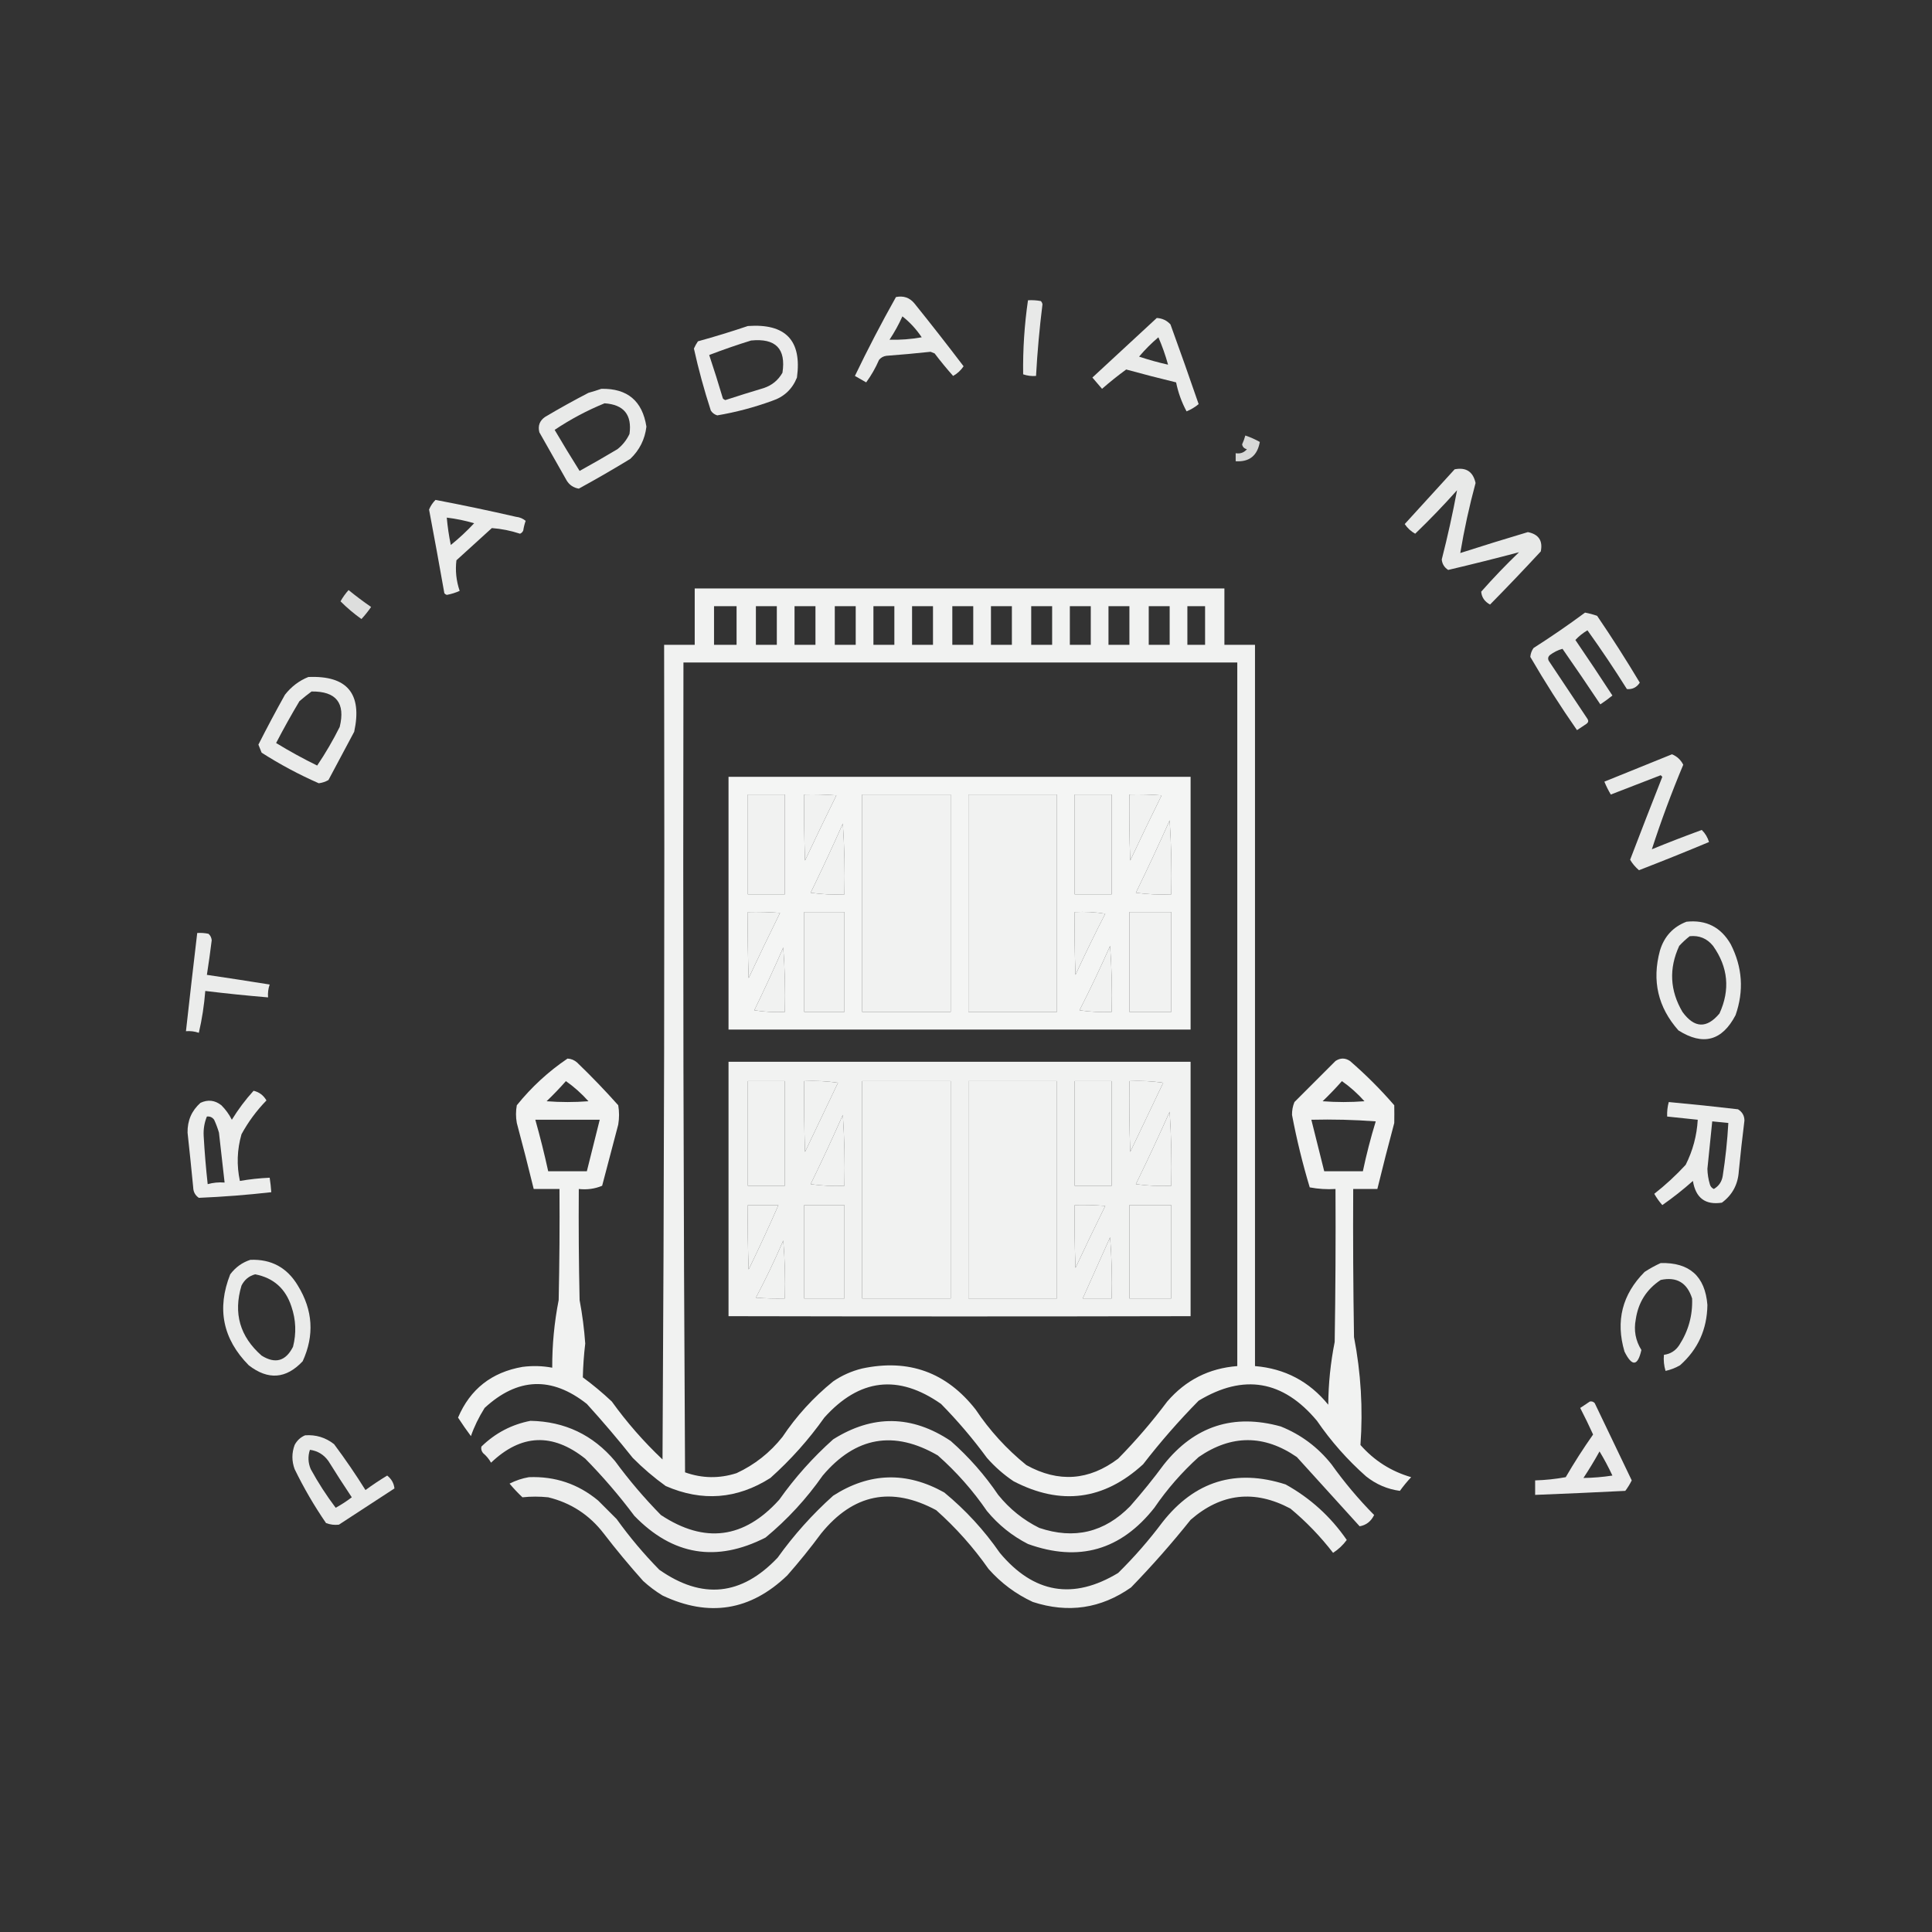 <?xml version="1.0" encoding="UTF-8"?>
<!DOCTYPE svg PUBLIC "-//W3C//DTD SVG 1.1//EN" "http://www.w3.org/Graphics/SVG/1.1/DTD/svg11.dtd">
<svg xmlns="http://www.w3.org/2000/svg" version="1.1" width="1200px" height="1200px" style="shape-rendering:geometricPrecision; text-rendering:geometricPrecision; image-rendering:optimizeQuality; fill-rule:evenodd; clip-rule:evenodd" xmlns:xlink="http://www.w3.org/1999/xlink">
<rect width="100%" height="100%" fill="#333333" stroke="none"/>
<g><path style="opacity:0.9" fill="#fefffe" d="M 556.5,184.5 C 561.223,183.553 565.056,184.886 568,188.5C 578.357,201.357 588.524,214.357 598.5,227.5C 596.81,230.024 594.643,232.024 592,233.5C 587.978,228.979 584.144,224.312 580.5,219.5C 579.667,219.167 578.833,218.833 578,218.5C 568.852,219.486 559.686,220.319 550.5,221C 548.671,221.273 547.171,222.107 546,223.5C 543.839,228.492 541.172,233.159 538,237.5C 535.667,236.167 533.333,234.833 531,233.5C 538.917,217.003 547.417,200.67 556.5,184.5 Z M 560.5,196.5 C 565.107,200.114 569.107,204.447 572.5,209.5C 565.861,210.69 559.195,211.19 552.5,211C 555.572,206.353 558.238,201.52 560.5,196.5 Z"/></g>
<g><path style="opacity:0.893" fill="#fefffe" d="M 638.5,186.5 C 641.187,186.336 643.854,186.503 646.5,187C 647.022,187.561 647.355,188.228 647.5,189C 645.656,203.78 644.323,218.613 643.5,233.5C 640.751,233.726 638.084,233.393 635.5,232.5C 635.285,217.084 636.285,201.751 638.5,186.5 Z"/></g>
<g><path style="opacity:0.899" fill="#fefffe" d="M 718.5,197.5 C 721.933,197.72 724.767,199.054 727,201.5C 732.973,217.947 738.806,234.447 744.5,251C 742.277,252.864 739.777,254.364 737,255.5C 733.947,249.841 731.78,243.841 730.5,237.5C 720.143,234.994 709.81,232.327 699.5,229.5C 694.359,233.248 689.359,237.248 684.5,241.5C 682.529,239.192 680.529,236.858 678.5,234.5C 691.88,222.117 705.213,209.783 718.5,197.5 Z M 719.5,209.5 C 721.875,214.953 723.875,220.619 725.5,226.5C 719.419,225.146 713.419,223.48 707.5,221.5C 711.215,217.119 715.215,213.119 719.5,209.5 Z"/></g>
<g><path style="opacity:0.902" fill="#fefffe" d="M 464.5,202.5 C 487.98,200.808 498.146,211.475 495,234.5C 492.101,241.732 486.934,246.565 479.5,249C 468.357,253.053 457.024,256.053 445.5,258C 443.777,257.477 442.444,256.477 441.5,255C 437.356,242.251 433.856,229.418 431,216.5C 431.707,214.919 432.54,213.419 433.5,212C 444.037,209.096 454.37,205.929 464.5,202.5 Z M 466.5,211.5 C 481.792,209.955 488.292,216.622 486,231.5C 483.382,236.116 479.549,239.283 474.5,241C 466.464,243.401 458.464,245.901 450.5,248.5C 449.914,248.291 449.414,247.957 449,247.5C 446.32,238.447 443.487,229.447 440.5,220.5C 449.161,217.177 457.828,214.177 466.5,211.5 Z"/></g>
<g><path style="opacity:0.896" fill="#fefffe" d="M 373.5,241.5 C 389.668,241.167 399.002,249 401.5,265C 400.558,272.884 397.225,279.551 391.5,285C 380.997,291.419 370.33,297.586 359.5,303.5C 356.221,302.948 353.721,301.281 352,298.5C 346.333,288.5 340.667,278.5 335,268.5C 333.998,264.504 335.164,261.338 338.5,259C 347.339,253.746 356.339,248.746 365.5,244C 368.31,243.218 370.977,242.384 373.5,241.5 Z M 375.5,250.5 C 387.463,251.296 392.629,257.629 391,269.5C 389.262,273.241 386.762,276.408 383.5,279C 375.748,283.626 367.915,288.126 360,292.5C 354.708,284.083 349.541,275.583 344.5,267C 354.366,260.403 364.699,254.903 375.5,250.5 Z"/></g>
<g><path style="opacity:0.807" fill="#fefffe" d="M 773.5,270.5 C 776.605,271.552 779.605,272.885 782.5,274.5C 780.983,283.029 775.983,287.029 767.5,286.5C 767.5,284.833 767.5,283.167 767.5,281.5C 770.346,281.97 772.679,281.137 774.5,279C 772.82,278.653 771.82,277.653 771.5,276C 772.32,274.2 772.986,272.366 773.5,270.5 Z"/></g>
<g><path style="opacity:0.893" fill="#fefffe" d="M 903.5,291.5 C 910.609,290.112 914.943,292.945 916.5,300C 912.604,314.411 909.437,328.911 907,343.5C 920.953,339.012 934.953,334.678 949,330.5C 955.706,331.864 958.372,335.864 957,342.5C 946.655,353.678 936.155,364.678 925.5,375.5C 922.126,373.669 920.293,371.003 920,367.5C 927.469,359.03 935.302,350.863 943.5,343C 928.888,346.87 914.222,350.537 899.5,354C 897.09,352.438 895.756,350.271 895.5,347.5C 899.161,333.198 902.328,318.865 905,304.5C 896.697,313.804 888.031,322.804 879,331.5C 876.357,330.024 874.19,328.024 872.5,325.5C 882.855,314.147 893.189,302.813 903.5,291.5 Z"/></g>
<g><path style="opacity:0.903" fill="#fefffe" d="M 270.5,310.5 C 287.216,313.678 303.883,317.178 320.5,321C 322.78,321.233 324.78,322.066 326.5,323.5C 325.811,325.444 325.311,327.444 325,329.5C 324.612,330.428 323.945,331.095 323,331.5C 317.245,329.6 311.412,328.433 305.5,328C 298.167,334.667 290.833,341.333 283.5,348C 282.711,354.419 283.378,360.752 285.5,367C 282.982,368.149 280.316,368.982 277.5,369.5C 276.914,369.291 276.414,368.957 276,368.5C 272.941,351.146 269.774,333.812 266.5,316.5C 267.432,314.235 268.765,312.235 270.5,310.5 Z M 277.5,321.5 C 283.254,322.188 288.921,323.355 294.5,325C 289.968,329.867 285.134,334.367 280,338.5C 278.84,332.871 278.007,327.204 277.5,321.5 Z"/></g>
<g><path style="opacity:0.935" fill="#fefffe" d="M 431.5,365.5 C 541.167,365.5 650.833,365.5 760.5,365.5C 760.5,377.167 760.5,388.833 760.5,400.5C 766.833,400.5 773.167,400.5 779.5,400.5C 779.5,549.833 779.5,699.167 779.5,848.5C 798.08,850.04 813.247,858.04 825,872.5C 825.099,859.373 826.433,846.373 829,833.5C 829.5,801.835 829.667,770.168 829.5,738.5C 824.125,738.828 818.792,738.495 813.5,737.5C 809.044,722.677 805.378,707.677 802.5,692.5C 802.453,689.705 802.953,687.039 804,684.5C 812.5,676 821,667.5 829.5,659C 832.5,657 835.5,657 838.5,659C 848.333,667.5 857.5,676.667 866,686.5C 866.06,690.013 866.06,693.679 866,697.5C 862.339,711.143 858.839,724.81 855.5,738.5C 850.5,738.5 845.5,738.5 840.5,738.5C 840.333,769.168 840.5,799.835 841,830.5C 845.293,852.662 846.626,874.995 845,897.5C 853.56,907.227 864.06,913.894 876.5,917.5C 873.978,920.188 871.644,923.021 869.5,926C 861.75,924.964 854.75,921.964 848.5,917C 836.904,906.739 826.737,895.239 818,882.5C 796.955,857.288 772.455,853.122 744.5,870C 732.175,882.511 720.675,895.678 710,909.5C 685.662,931.786 658.828,935.286 629.5,920C 623.407,915.911 617.907,911.078 613,905.5C 604.33,893.683 594.83,882.516 584.5,872C 557.947,853.393 533.78,856.227 512,880.5C 502.259,894.243 491.093,906.743 478.5,918C 457.769,931.171 436.103,932.838 413.5,923C 406.202,917.759 399.368,911.926 393,905.5C 383.875,894.039 374.375,882.873 364.5,872C 342.656,854.759 321.489,855.592 301,874.5C 297.324,880.38 294.491,886.214 292.5,892C 289.71,888.254 287.043,884.421 284.5,880.5C 292.013,862.841 305.346,852.341 324.5,849C 330.749,848.191 336.916,848.358 343,849.5C 342.945,835.362 344.279,821.362 347,807.5C 347.5,784.502 347.667,761.502 347.5,738.5C 342.167,738.5 336.833,738.5 331.5,738.5C 328.161,724.81 324.661,711.143 321,697.5C 320.333,693.833 320.333,690.167 321,686.5C 330.161,675.164 340.661,665.497 352.5,657.5C 354.791,657.622 356.791,658.455 358.5,660C 367.364,668.53 375.864,677.363 384,686.5C 384.667,690.5 384.667,694.5 384,698.5C 380.667,711.167 377.333,723.833 374,736.5C 369.482,738.407 364.648,739.074 359.5,738.5C 359.333,761.502 359.5,784.502 360,807.5C 361.693,816.431 362.86,825.431 363.5,834.5C 362.665,841.513 362.165,848.513 362,855.5C 368.292,860.123 374.292,865.123 380,870.5C 389.331,883.477 399.831,895.477 411.5,906.5C 412.5,737.835 412.833,569.168 412.5,400.5C 418.833,400.5 425.167,400.5 431.5,400.5C 431.5,388.833 431.5,377.167 431.5,365.5 Z M 443.5,376.5 C 448.167,376.5 452.833,376.5 457.5,376.5C 457.5,384.5 457.5,392.5 457.5,400.5C 452.833,400.5 448.167,400.5 443.5,400.5C 443.5,392.5 443.5,384.5 443.5,376.5 Z M 469.5,376.5 C 473.833,376.5 478.167,376.5 482.5,376.5C 482.5,384.5 482.5,392.5 482.5,400.5C 478.167,400.5 473.833,400.5 469.5,400.5C 469.5,392.5 469.5,384.5 469.5,376.5 Z M 493.5,376.5 C 497.833,376.5 502.167,376.5 506.5,376.5C 506.5,384.5 506.5,392.5 506.5,400.5C 502.167,400.5 497.833,400.5 493.5,400.5C 493.5,392.5 493.5,384.5 493.5,376.5 Z M 518.5,376.5 C 522.833,376.5 527.167,376.5 531.5,376.5C 531.5,384.5 531.5,392.5 531.5,400.5C 527.167,400.5 522.833,400.5 518.5,400.5C 518.5,392.5 518.5,384.5 518.5,376.5 Z M 542.5,376.5 C 546.833,376.5 551.167,376.5 555.5,376.5C 555.5,384.5 555.5,392.5 555.5,400.5C 551.167,400.5 546.833,400.5 542.5,400.5C 542.5,392.5 542.5,384.5 542.5,376.5 Z M 566.5,376.5 C 570.833,376.5 575.167,376.5 579.5,376.5C 579.5,384.5 579.5,392.5 579.5,400.5C 575.167,400.5 570.833,400.5 566.5,400.5C 566.5,392.5 566.5,384.5 566.5,376.5 Z M 591.5,376.5 C 595.833,376.5 600.167,376.5 604.5,376.5C 604.5,384.5 604.5,392.5 604.5,400.5C 600.167,400.5 595.833,400.5 591.5,400.5C 591.5,392.5 591.5,384.5 591.5,376.5 Z M 615.5,376.5 C 619.833,376.5 624.167,376.5 628.5,376.5C 628.5,384.5 628.5,392.5 628.5,400.5C 624.167,400.5 619.833,400.5 615.5,400.5C 615.5,392.5 615.5,384.5 615.5,376.5 Z M 640.5,376.5 C 644.833,376.5 649.167,376.5 653.5,376.5C 653.5,384.5 653.5,392.5 653.5,400.5C 649.167,400.5 644.833,400.5 640.5,400.5C 640.5,392.5 640.5,384.5 640.5,376.5 Z M 664.5,376.5 C 668.833,376.5 673.167,376.5 677.5,376.5C 677.5,384.5 677.5,392.5 677.5,400.5C 673.167,400.5 668.833,400.5 664.5,400.5C 664.5,392.5 664.5,384.5 664.5,376.5 Z M 688.5,376.5 C 692.833,376.5 697.167,376.5 701.5,376.5C 701.5,384.5 701.5,392.5 701.5,400.5C 697.167,400.5 692.833,400.5 688.5,400.5C 688.5,392.5 688.5,384.5 688.5,376.5 Z M 713.5,376.5 C 717.833,376.5 722.167,376.5 726.5,376.5C 726.5,384.5 726.5,392.5 726.5,400.5C 722.167,400.5 717.833,400.5 713.5,400.5C 713.5,392.5 713.5,384.5 713.5,376.5 Z M 737.5,376.5 C 741.167,376.5 744.833,376.5 748.5,376.5C 748.5,384.5 748.5,392.5 748.5,400.5C 744.833,400.5 741.167,400.5 737.5,400.5C 737.5,392.5 737.5,384.5 737.5,376.5 Z M 424.5,411.5 C 539.167,411.5 653.833,411.5 768.5,411.5C 768.5,557.167 768.5,702.833 768.5,848.5C 750.97,849.849 736.47,857.182 725,870.5C 715.662,882.986 705.495,894.819 694.5,906C 676.404,919.673 657.404,921.007 637.5,910C 625.212,900.049 614.712,888.549 606,875.5C 587.867,852.343 564.367,843.843 535.5,850C 528.998,851.585 522.998,854.252 517.5,858C 505.212,867.951 494.712,879.451 486,892.5C 478.224,902.286 468.724,909.786 457.5,915C 446.761,918.45 436.094,918.283 425.5,914.5C 424.5,746.835 424.167,579.168 424.5,411.5 Z M 464.5,493.5 C 472.167,493.5 479.833,493.5 487.5,493.5C 487.5,514.167 487.5,534.833 487.5,555.5C 479.833,555.5 472.167,555.5 464.5,555.5C 464.5,534.833 464.5,514.167 464.5,493.5 Z M 499.5,493.5 C 506.175,493.334 512.842,493.5 519.5,494C 512.872,507.424 506.372,520.924 500,534.5C 499.5,520.837 499.333,507.171 499.5,493.5 Z M 535.5,493.5 C 553.833,493.5 572.167,493.5 590.5,493.5C 590.5,538.5 590.5,583.5 590.5,628.5C 572.167,628.5 553.833,628.5 535.5,628.5C 535.5,583.5 535.5,538.5 535.5,493.5 Z M 601.5,493.5 C 619.833,493.5 638.167,493.5 656.5,493.5C 656.5,538.5 656.5,583.5 656.5,628.5C 638.167,628.5 619.833,628.5 601.5,628.5C 601.5,583.5 601.5,538.5 601.5,493.5 Z M 667.5,493.5 C 675.167,493.5 682.833,493.5 690.5,493.5C 690.5,514.167 690.5,534.833 690.5,555.5C 682.833,555.5 675.167,555.5 667.5,555.5C 667.5,534.833 667.5,514.167 667.5,493.5 Z M 701.5,493.5 C 708.175,493.334 714.842,493.5 721.5,494C 714.872,507.424 708.372,520.924 702,534.5C 701.5,520.837 701.333,507.171 701.5,493.5 Z M 726.5,509.5 C 727.496,524.658 727.83,539.991 727.5,555.5C 720.137,555.831 712.803,555.497 705.5,554.5C 712.785,539.599 719.785,524.599 726.5,509.5 Z M 523.5,511.5 C 524.496,525.99 524.829,540.657 524.5,555.5C 517.468,555.83 510.468,555.497 503.5,554.5C 510.452,540.265 517.118,525.932 523.5,511.5 Z M 464.5,566.5 C 471.175,566.334 477.842,566.5 484.5,567C 477.872,580.424 471.372,593.924 465,607.5C 464.5,593.837 464.333,580.171 464.5,566.5 Z M 499.5,566.5 C 507.833,566.5 516.167,566.5 524.5,566.5C 524.5,587.167 524.5,607.833 524.5,628.5C 516.167,628.5 507.833,628.5 499.5,628.5C 499.5,607.833 499.5,587.167 499.5,566.5 Z M 667.5,566.5 C 673.868,566.17 680.202,566.504 686.5,567.5C 680.061,580.044 673.894,592.711 668,605.5C 667.5,592.504 667.333,579.504 667.5,566.5 Z M 701.5,566.5 C 710.167,566.5 718.833,566.5 727.5,566.5C 727.5,587.167 727.5,607.833 727.5,628.5C 718.833,628.5 710.167,628.5 701.5,628.5C 701.5,607.833 701.5,587.167 701.5,566.5 Z M 689.5,587.5 C 690.496,600.99 690.829,614.656 690.5,628.5C 683.8,628.83 677.134,628.497 670.5,627.5C 677.224,614.313 683.558,600.98 689.5,587.5 Z M 486.5,588.5 C 487.496,601.656 487.829,614.99 487.5,628.5C 481.132,628.83 474.798,628.496 468.5,627.5C 474.785,614.598 480.785,601.598 486.5,588.5 Z M 351.5,671.5 C 356.573,675.066 361.24,679.232 365.5,684C 356.833,684.667 348.167,684.667 339.5,684C 343.704,679.964 347.704,675.798 351.5,671.5 Z M 464.5,671.5 C 472.167,671.5 479.833,671.5 487.5,671.5C 487.5,693.167 487.5,714.833 487.5,736.5C 479.833,736.5 472.167,736.5 464.5,736.5C 464.5,714.833 464.5,693.167 464.5,671.5 Z M 499.5,671.5 C 506.532,671.17 513.532,671.503 520.5,672.5C 513.667,686.833 506.833,701.167 500,715.5C 499.5,700.837 499.333,686.17 499.5,671.5 Z M 535.5,671.5 C 553.833,671.5 572.167,671.5 590.5,671.5C 590.5,716.5 590.5,761.5 590.5,806.5C 572.167,806.5 553.833,806.5 535.5,806.5C 535.5,761.5 535.5,716.5 535.5,671.5 Z M 601.5,671.5 C 619.833,671.5 638.167,671.5 656.5,671.5C 656.5,716.5 656.5,761.5 656.5,806.5C 638.167,806.5 619.833,806.5 601.5,806.5C 601.5,761.5 601.5,716.5 601.5,671.5 Z M 667.5,671.5 C 675.167,671.5 682.833,671.5 690.5,671.5C 690.5,693.167 690.5,714.833 690.5,736.5C 682.833,736.5 675.167,736.5 667.5,736.5C 667.5,714.833 667.5,693.167 667.5,671.5 Z M 701.5,671.5 C 708.532,671.17 715.532,671.503 722.5,672.5C 715.667,686.833 708.833,701.167 702,715.5C 701.5,700.837 701.333,686.17 701.5,671.5 Z M 833.5,671.5 C 838.573,675.066 843.24,679.232 847.5,684C 838.833,684.667 830.167,684.667 821.5,684C 825.704,679.964 829.704,675.798 833.5,671.5 Z M 726.5,690.5 C 727.496,705.658 727.83,720.991 727.5,736.5C 720.137,736.831 712.803,736.497 705.5,735.5C 712.785,720.599 719.785,705.599 726.5,690.5 Z M 523.5,692.5 C 524.496,706.99 524.829,721.657 524.5,736.5C 517.468,736.83 510.468,736.497 503.5,735.5C 510.452,721.265 517.118,706.932 523.5,692.5 Z M 332.5,695.5 C 345.833,695.5 359.167,695.5 372.5,695.5C 369.833,706.167 367.167,716.833 364.5,727.5C 356.5,727.5 348.5,727.5 340.5,727.5C 338.147,716.756 335.481,706.089 332.5,695.5 Z M 814.5,695.5 C 827.85,695.167 841.183,695.501 854.5,696.5C 851.361,706.725 848.694,717.058 846.5,727.5C 838.5,727.5 830.5,727.5 822.5,727.5C 819.833,716.833 817.167,706.167 814.5,695.5 Z M 464.5,748.5 C 470.833,748.5 477.167,748.5 483.5,748.5C 477.624,761.921 471.458,775.254 465,788.5C 464.5,775.171 464.333,761.837 464.5,748.5 Z M 499.5,748.5 C 507.833,748.5 516.167,748.5 524.5,748.5C 524.5,767.833 524.5,787.167 524.5,806.5C 516.167,806.5 507.833,806.5 499.5,806.5C 499.5,787.167 499.5,767.833 499.5,748.5 Z M 667.5,748.5 C 673.842,748.334 680.175,748.5 686.5,749C 680.205,761.757 674.038,774.59 668,787.5C 667.5,774.504 667.333,761.504 667.5,748.5 Z M 701.5,748.5 C 710.167,748.5 718.833,748.5 727.5,748.5C 727.5,767.833 727.5,787.167 727.5,806.5C 718.833,806.5 710.167,806.5 701.5,806.5C 701.5,787.167 701.5,767.833 701.5,748.5 Z M 689.5,768.5 C 690.495,780.989 690.829,793.656 690.5,806.5C 684.5,806.5 678.5,806.5 672.5,806.5C 678.161,793.844 683.827,781.177 689.5,768.5 Z M 486.5,770.5 C 487.495,782.322 487.828,794.322 487.5,806.5C 481.491,806.666 475.491,806.499 469.5,806C 475.65,794.374 481.317,782.541 486.5,770.5 Z"/></g>
<g><path style="opacity:0.836" fill="#fefffe" d="M 216.5,366.5 C 221.007,370.168 225.673,373.668 230.5,377C 228.66,379.669 226.66,382.169 224.5,384.5C 219.848,381.179 215.515,377.513 211.5,373.5C 212.931,370.961 214.597,368.628 216.5,366.5 Z"/></g>
<g><path style="opacity:0.887" fill="#fefffe" d="M 984.5,380.5 C 987.064,380.979 989.564,381.645 992,382.5C 1001.24,396.076 1010.08,409.909 1018.5,424C 1016.58,426.961 1013.91,428.294 1010.5,428C 1002.71,415.575 994.538,403.408 986,391.5C 983.187,393.15 980.687,395.15 978.5,397.5C 986.291,408.914 993.957,420.414 1001.5,432C 999.089,433.955 996.589,435.789 994,437.5C 986.29,425.913 978.457,414.413 970.5,403C 967.701,403.732 965.034,405.066 962.5,407C 961.483,408.049 961.316,409.216 962,410.5C 970,422.5 978,434.5 986,446.5C 986.749,447.635 986.583,448.635 985.5,449.5C 983.5,450.833 981.5,452.167 979.5,453.5C 969.182,438.696 959.516,423.529 950.5,408C 950.673,405.979 951.34,404.146 952.5,402.5C 963.483,395.499 974.149,388.166 984.5,380.5 Z"/></g>
<g><path style="opacity:0.9" fill="#fefffe" d="M 191.5,420.5 C 215.629,419.468 225.129,430.801 220,454.5C 214.667,464.5 209.333,474.5 204,484.5C 202.151,485.561 200.151,486.227 198,486.5C 185.67,481.085 173.837,474.752 162.5,467.5C 161.833,465.833 161.167,464.167 160.5,462.5C 165.799,452.041 171.299,441.708 177,431.5C 180.951,426.466 185.784,422.799 191.5,420.5 Z M 193.5,429.5 C 208.792,429.293 214.625,436.627 211,451.5C 206.826,459.857 202.159,467.857 197,475.5C 188.24,471.206 179.74,466.539 171.5,461.5C 176.08,452.672 180.913,444.005 186,435.5C 188.478,433.361 190.978,431.361 193.5,429.5 Z"/></g>
<g><path style="opacity:0.895" fill="#fefffe" d="M 1038.5,468.5 C 1041.61,469.773 1043.94,471.939 1045.5,475C 1038.23,492.337 1031.73,509.837 1026,527.5C 1036.24,523.309 1046.57,519.309 1057,515.5C 1059.13,517.589 1060.63,520.089 1061.5,523C 1047.1,529.024 1032.6,534.858 1018,540.5C 1015.78,538.615 1013.94,536.449 1012.5,534C 1019.07,516.794 1025.74,499.627 1032.5,482.5C 1032.17,482.167 1031.83,481.833 1031.5,481.5C 1021.17,485.5 1010.83,489.5 1000.5,493.5C 998.981,490.956 997.648,488.289 996.5,485.5C 1010.56,479.798 1024.56,474.131 1038.5,468.5 Z"/></g>
<g><path style="opacity:0.951" fill="#fefffe" d="M 452.5,482.5 C 548.167,482.5 643.833,482.5 739.5,482.5C 739.5,534.833 739.5,587.167 739.5,639.5C 643.833,639.5 548.167,639.5 452.5,639.5C 452.5,587.167 452.5,534.833 452.5,482.5 Z M 464.5,493.5 C 464.5,514.167 464.5,534.833 464.5,555.5C 472.167,555.5 479.833,555.5 487.5,555.5C 487.5,534.833 487.5,514.167 487.5,493.5C 479.833,493.5 472.167,493.5 464.5,493.5 Z M 499.5,493.5 C 499.333,507.171 499.5,520.837 500,534.5C 506.372,520.924 512.872,507.424 519.5,494C 512.842,493.5 506.175,493.334 499.5,493.5 Z M 535.5,493.5 C 535.5,538.5 535.5,583.5 535.5,628.5C 553.833,628.5 572.167,628.5 590.5,628.5C 590.5,583.5 590.5,538.5 590.5,493.5C 572.167,493.5 553.833,493.5 535.5,493.5 Z M 601.5,493.5 C 601.5,538.5 601.5,583.5 601.5,628.5C 619.833,628.5 638.167,628.5 656.5,628.5C 656.5,583.5 656.5,538.5 656.5,493.5C 638.167,493.5 619.833,493.5 601.5,493.5 Z M 667.5,493.5 C 667.5,514.167 667.5,534.833 667.5,555.5C 675.167,555.5 682.833,555.5 690.5,555.5C 690.5,534.833 690.5,514.167 690.5,493.5C 682.833,493.5 675.167,493.5 667.5,493.5 Z M 701.5,493.5 C 701.333,507.171 701.5,520.837 702,534.5C 708.372,520.924 714.872,507.424 721.5,494C 714.842,493.5 708.175,493.334 701.5,493.5 Z M 726.5,509.5 C 719.785,524.599 712.785,539.599 705.5,554.5C 712.803,555.497 720.137,555.831 727.5,555.5C 727.83,539.991 727.496,524.658 726.5,509.5 Z M 523.5,511.5 C 517.118,525.932 510.452,540.265 503.5,554.5C 510.468,555.497 517.468,555.83 524.5,555.5C 524.829,540.657 524.496,525.99 523.5,511.5 Z M 464.5,566.5 C 464.333,580.171 464.5,593.837 465,607.5C 471.372,593.924 477.872,580.424 484.5,567C 477.842,566.5 471.175,566.334 464.5,566.5 Z M 499.5,566.5 C 499.5,587.167 499.5,607.833 499.5,628.5C 507.833,628.5 516.167,628.5 524.5,628.5C 524.5,607.833 524.5,587.167 524.5,566.5C 516.167,566.5 507.833,566.5 499.5,566.5 Z M 667.5,566.5 C 667.333,579.504 667.5,592.504 668,605.5C 673.894,592.711 680.061,580.044 686.5,567.5C 680.202,566.504 673.868,566.17 667.5,566.5 Z M 701.5,566.5 C 701.5,587.167 701.5,607.833 701.5,628.5C 710.167,628.5 718.833,628.5 727.5,628.5C 727.5,607.833 727.5,587.167 727.5,566.5C 718.833,566.5 710.167,566.5 701.5,566.5 Z M 689.5,587.5 C 683.558,600.98 677.224,614.313 670.5,627.5C 677.134,628.497 683.8,628.83 690.5,628.5C 690.829,614.656 690.496,600.99 689.5,587.5 Z M 486.5,588.5 C 480.785,601.598 474.785,614.598 468.5,627.5C 474.798,628.496 481.132,628.83 487.5,628.5C 487.829,614.99 487.496,601.656 486.5,588.5 Z"/></g>
<g><path style="opacity:0.899" fill="#fefffe" d="M 1047.5,572.5 C 1059.71,571.188 1068.88,575.855 1075,586.5C 1082.26,600.755 1083.26,615.422 1078,630.5C 1069.64,646.507 1057.81,649.674 1042.5,640C 1029.79,625.644 1025.95,609.144 1031,590.5C 1033.62,581.719 1039.12,575.719 1047.5,572.5 Z M 1049.5,581.5 C 1055.42,580.877 1060.25,582.877 1064,587.5C 1073.4,600.748 1074.73,614.748 1068,629.5C 1060.06,638.992 1052.39,638.659 1045,628.5C 1037.18,615.198 1036.51,601.532 1043,587.5C 1045.06,585.266 1047.23,583.266 1049.5,581.5 Z"/></g>
<g><path style="opacity:0.903" fill="#fefffe" d="M 122.5,579.5 C 124.857,579.337 127.19,579.503 129.5,580C 130.658,581.009 131.325,582.342 131.5,584C 130.621,591.204 129.621,598.371 128.5,605.5C 141.511,607.418 154.511,609.418 167.5,611.5C 166.607,614.084 166.274,616.751 166.5,619.5C 153.474,618.413 140.474,617.08 127.5,615.5C 126.82,624.297 125.487,632.964 123.5,641.5C 120.916,640.607 118.249,640.274 115.5,640.5C 117.76,620.158 120.094,599.825 122.5,579.5 Z"/></g>
<g><path style="opacity:0.934" fill="#fefffe" d="M 452.5,659.5 C 548.167,659.5 643.833,659.5 739.5,659.5C 739.5,712.167 739.5,764.833 739.5,817.5C 643.826,817.71 548.159,817.71 452.5,817.5C 452.5,764.833 452.5,712.167 452.5,659.5 Z M 464.5,671.5 C 464.5,693.167 464.5,714.833 464.5,736.5C 472.167,736.5 479.833,736.5 487.5,736.5C 487.5,714.833 487.5,693.167 487.5,671.5C 479.833,671.5 472.167,671.5 464.5,671.5 Z M 499.5,671.5 C 499.333,686.17 499.5,700.837 500,715.5C 506.833,701.167 513.667,686.833 520.5,672.5C 513.532,671.503 506.532,671.17 499.5,671.5 Z M 535.5,671.5 C 535.5,716.5 535.5,761.5 535.5,806.5C 553.833,806.5 572.167,806.5 590.5,806.5C 590.5,761.5 590.5,716.5 590.5,671.5C 572.167,671.5 553.833,671.5 535.5,671.5 Z M 601.5,671.5 C 601.5,716.5 601.5,761.5 601.5,806.5C 619.833,806.5 638.167,806.5 656.5,806.5C 656.5,761.5 656.5,716.5 656.5,671.5C 638.167,671.5 619.833,671.5 601.5,671.5 Z M 667.5,671.5 C 667.5,693.167 667.5,714.833 667.5,736.5C 675.167,736.5 682.833,736.5 690.5,736.5C 690.5,714.833 690.5,693.167 690.5,671.5C 682.833,671.5 675.167,671.5 667.5,671.5 Z M 701.5,671.5 C 701.333,686.17 701.5,700.837 702,715.5C 708.833,701.167 715.667,686.833 722.5,672.5C 715.532,671.503 708.532,671.17 701.5,671.5 Z M 726.5,690.5 C 719.785,705.599 712.785,720.599 705.5,735.5C 712.803,736.497 720.137,736.831 727.5,736.5C 727.83,720.991 727.496,705.658 726.5,690.5 Z M 523.5,692.5 C 517.118,706.932 510.452,721.265 503.5,735.5C 510.468,736.497 517.468,736.83 524.5,736.5C 524.829,721.657 524.496,706.99 523.5,692.5 Z M 464.5,748.5 C 464.333,761.837 464.5,775.171 465,788.5C 471.458,775.254 477.624,761.921 483.5,748.5C 477.167,748.5 470.833,748.5 464.5,748.5 Z M 499.5,748.5 C 499.5,767.833 499.5,787.167 499.5,806.5C 507.833,806.5 516.167,806.5 524.5,806.5C 524.5,787.167 524.5,767.833 524.5,748.5C 516.167,748.5 507.833,748.5 499.5,748.5 Z M 667.5,748.5 C 667.333,761.504 667.5,774.504 668,787.5C 674.038,774.59 680.205,761.757 686.5,749C 680.175,748.5 673.842,748.334 667.5,748.5 Z M 701.5,748.5 C 701.5,767.833 701.5,787.167 701.5,806.5C 710.167,806.5 718.833,806.5 727.5,806.5C 727.5,787.167 727.5,767.833 727.5,748.5C 718.833,748.5 710.167,748.5 701.5,748.5 Z M 689.5,768.5 C 683.827,781.177 678.161,793.844 672.5,806.5C 678.5,806.5 684.5,806.5 690.5,806.5C 690.829,793.656 690.495,780.989 689.5,768.5 Z M 486.5,770.5 C 481.317,782.541 475.65,794.374 469.5,806C 475.491,806.499 481.491,806.666 487.5,806.5C 487.828,794.322 487.495,782.322 486.5,770.5 Z"/></g>
<g><path style="opacity:0.907" fill="#fefffe" d="M 157.5,677.5 C 160.97,678.288 163.637,680.288 165.5,683.5C 159.369,689.796 154.202,696.796 150,704.5C 147.244,714.084 146.911,723.751 149,733.5C 155.08,732.447 161.246,731.78 167.5,731.5C 167.963,734.482 168.296,737.482 168.5,740.5C 153.52,742.198 138.52,743.365 123.5,744C 121.232,742.442 120.066,740.276 120,737.5C 118.899,726.158 117.732,714.824 116.5,703.5C 116.366,696.052 119.033,689.885 124.5,685C 129.149,682.83 133.482,683.33 137.5,686.5C 140.157,689.147 142.323,692.147 144,695.5C 147.947,689.057 152.447,683.057 157.5,677.5 Z M 128.5,693.5 C 130.39,693.297 131.89,693.963 133,695.5C 134.197,698.089 135.197,700.756 136,703.5C 137.198,713.843 138.364,724.177 139.5,734.5C 135.894,734.211 132.394,734.544 129,735.5C 127.896,725.522 127.063,715.522 126.5,705.5C 126.282,701.278 126.949,697.278 128.5,693.5 Z"/></g>
<g><path style="opacity:0.905" fill="#fefffe" d="M 1036.5,684.5 C 1050.85,685.816 1065.18,687.316 1079.5,689C 1082.15,690.633 1083.48,692.967 1083.5,696C 1082.19,706.483 1081.02,716.983 1080,727.5C 1079.48,735.711 1075.98,742.211 1069.5,747C 1059.22,748.579 1053.22,744.079 1051.5,733.5C 1045.45,738.881 1039.12,743.881 1032.5,748.5C 1030.59,746.343 1028.92,744.009 1027.5,741.5C 1034.42,736.08 1040.92,730.08 1047,723.5C 1051.44,714.673 1053.94,705.34 1054.5,695.5C 1048.17,694.833 1041.83,694.167 1035.5,693.5C 1035.37,690.43 1035.7,687.43 1036.5,684.5 Z M 1063.5,696.5 C 1066.83,696.833 1070.17,697.167 1073.5,697.5C 1072.88,708.553 1071.72,719.553 1070,730.5C 1069.4,734.04 1067.57,736.707 1064.5,738.5C 1063.2,737.91 1062.37,736.91 1062,735.5C 1061.08,732.402 1060.58,729.235 1060.5,726C 1061.54,716.163 1062.54,706.33 1063.5,696.5 Z"/></g>
<g><path style="opacity:0.899" fill="#fefffe" d="M 155.5,782.5 C 168.492,781.988 178.325,787.321 185,798.5C 194.371,813.748 195.371,829.415 188,845.5C 177.684,856.493 166.517,857.327 154.5,848C 138.374,831.664 134.541,812.831 143,791.5C 146.299,787.118 150.466,784.118 155.5,782.5 Z M 158.5,791.5 C 169.875,793.704 177.375,800.37 181,811.5C 183.817,819.746 184.15,828.079 182,836.5C 177.479,845.452 170.979,847.286 162.5,842C 149,830.168 144.833,815.668 150,798.5C 151.851,794.843 154.684,792.51 158.5,791.5 Z"/></g>
<g><path style="opacity:0.89" fill="#fefffe" d="M 1031.5,784.5 C 1049.39,784.061 1059.06,792.728 1060.5,810.5C 1060.3,825.641 1054.63,838.141 1043.5,848C 1040.67,849.623 1037.67,850.79 1034.5,851.5C 1033.51,848.232 1033.18,844.898 1033.5,841.5C 1037.54,840.98 1040.7,838.98 1043,835.5C 1048.72,826.661 1051.39,816.994 1051,806.5C 1047.9,796.709 1041.4,792.875 1031.5,795C 1022.71,800.805 1017.55,808.971 1016,819.5C 1014.69,826.337 1015.86,832.67 1019.5,838.5C 1017.21,848.636 1013.71,848.97 1009,839.5C 1003.4,820.499 1007.57,803.999 1021.5,790C 1024.77,787.87 1028.1,786.037 1031.5,784.5 Z"/></g>
<g><path style="opacity:0.902" fill="#fefffe" d="M 987.5,870.5 C 988.675,870.281 989.675,870.614 990.5,871.5C 998.167,887.5 1005.83,903.5 1013.5,919.5C 1012.36,921.799 1011.03,923.966 1009.5,926C 990.835,926.944 972.168,927.778 953.5,928.5C 953.5,925.5 953.5,922.5 953.5,919.5C 959.882,919.314 966.215,918.647 972.5,917.5C 977.793,908.412 983.459,899.579 989.5,891C 986.977,885.454 984.311,879.954 981.5,874.5C 983.565,873.143 985.565,871.81 987.5,870.5 Z M 993.5,901.5 C 996.378,906.248 999.044,911.248 1001.5,916.5C 995.455,917.418 989.455,917.918 983.5,918C 987.059,912.614 990.392,907.114 993.5,901.5 Z"/></g>
<g><path style="opacity:0.914" fill="#fefffe" d="M 329.5,882.5 C 350.801,882.901 368.301,891.234 382,907.5C 390.67,919.317 400.17,930.484 410.5,941C 437.657,958.935 462.157,955.768 484,931.5C 493.741,917.757 504.907,905.257 517.5,894C 542.065,878.559 566.398,878.892 590.5,895C 601.764,904.929 611.597,916.096 620,928.5C 627.055,937.232 635.555,944.065 645.5,949C 667.2,956.328 686.034,951.828 702,935.5C 709.379,927.123 716.379,918.456 723,909.5C 741.982,885.712 766.149,877.879 795.5,886C 808.018,891.021 818.518,898.855 827,909.5C 835.026,920.747 843.86,931.247 853.5,941C 851.549,944.98 848.549,947.314 844.5,948C 831.5,933.667 818.5,919.333 805.5,905C 785.167,891 764.833,891 744.5,905C 734.036,914.471 724.87,924.971 717,936.5C 696.213,962.874 670.047,970.374 638.5,959C 628.63,953.967 620.13,947.134 613,938.5C 604.263,925.761 594.096,914.261 582.5,904C 555.252,888.182 531.418,892.348 511,916.5C 500.894,930.939 489.061,943.772 475.5,955C 444.967,970.572 417.801,966.072 394,941.5C 384.662,929.014 374.495,917.181 363.5,906C 343.172,889.838 323.672,890.672 305,908.5C 303.71,906.208 302.043,904.208 300,902.5C 299.018,901.241 298.685,899.908 299,898.5C 307.647,890.095 317.813,884.762 329.5,882.5 Z"/></g>
<g><path style="opacity:0.894" fill="#fefffe" d="M 189.5,891.5 C 196.217,891.017 202.217,892.85 207.5,897C 214.391,906.226 220.891,915.726 227,925.5C 231.364,922.304 235.864,919.304 240.5,916.5C 243.153,918.621 244.653,921.288 245,924.5C 233.5,932 222,939.5 210.5,947C 207.793,947.328 205.126,946.995 202.5,946C 195.17,935.332 188.67,924.165 183,912.5C 181.159,907.484 181.159,902.484 183,897.5C 184.494,894.686 186.66,892.686 189.5,891.5 Z M 192.5,900.5 C 197.315,901.16 201.149,903.494 204,907.5C 208.709,915.085 213.542,922.585 218.5,930C 215.337,932.416 212.004,934.582 208.5,936.5C 202.776,928.926 197.609,920.926 193,912.5C 191.33,908.51 191.164,904.51 192.5,900.5 Z"/></g>
<g><path style="opacity:0.915" fill="#fefffe" d="M 328.5,917.5 C 344.757,916.863 359.09,921.696 371.5,932C 375.333,935.833 379.167,939.667 383,943.5C 391.001,954.648 399.834,965.148 409.5,975C 436.097,993.658 460.597,991.158 483,967.5C 493.075,953.423 504.575,940.59 517.5,929C 540.031,914.542 563.031,913.876 586.5,927C 599.728,937.895 611.228,950.395 621,964.5C 642.054,989.714 666.554,993.88 694.5,977C 704.492,967.155 713.659,956.655 722,945.5C 742.079,919.918 767.579,912.084 798.5,922C 813.838,930.502 826.504,942.002 836.5,956.5C 834.146,959.688 831.312,962.355 828,964.5C 820.148,954.316 811.315,945.149 801.5,937C 779.147,925.115 758.48,927.449 739.5,944C 727.873,958.563 715.539,972.563 702.5,986C 683.778,999.143 663.445,1002.14 641.5,995C 630.922,990.092 621.755,983.259 614,974.5C 604.594,961.092 593.76,948.925 581.5,938C 553.769,923.054 529.936,927.887 510,952.5C 503.379,961.456 496.379,970.123 489,978.5C 466.156,1000.46 440.323,1004.62 411.5,991C 407.217,988.385 403.217,985.385 399.5,982C 390.956,972.458 382.79,962.625 375,952.5C 366.109,940.932 354.609,933.432 340.5,930C 335.09,929.44 329.756,929.44 324.5,930C 321.65,927.318 318.984,924.484 316.5,921.5C 320.376,919.537 324.376,918.204 328.5,917.5 Z"/></g>
</svg>
